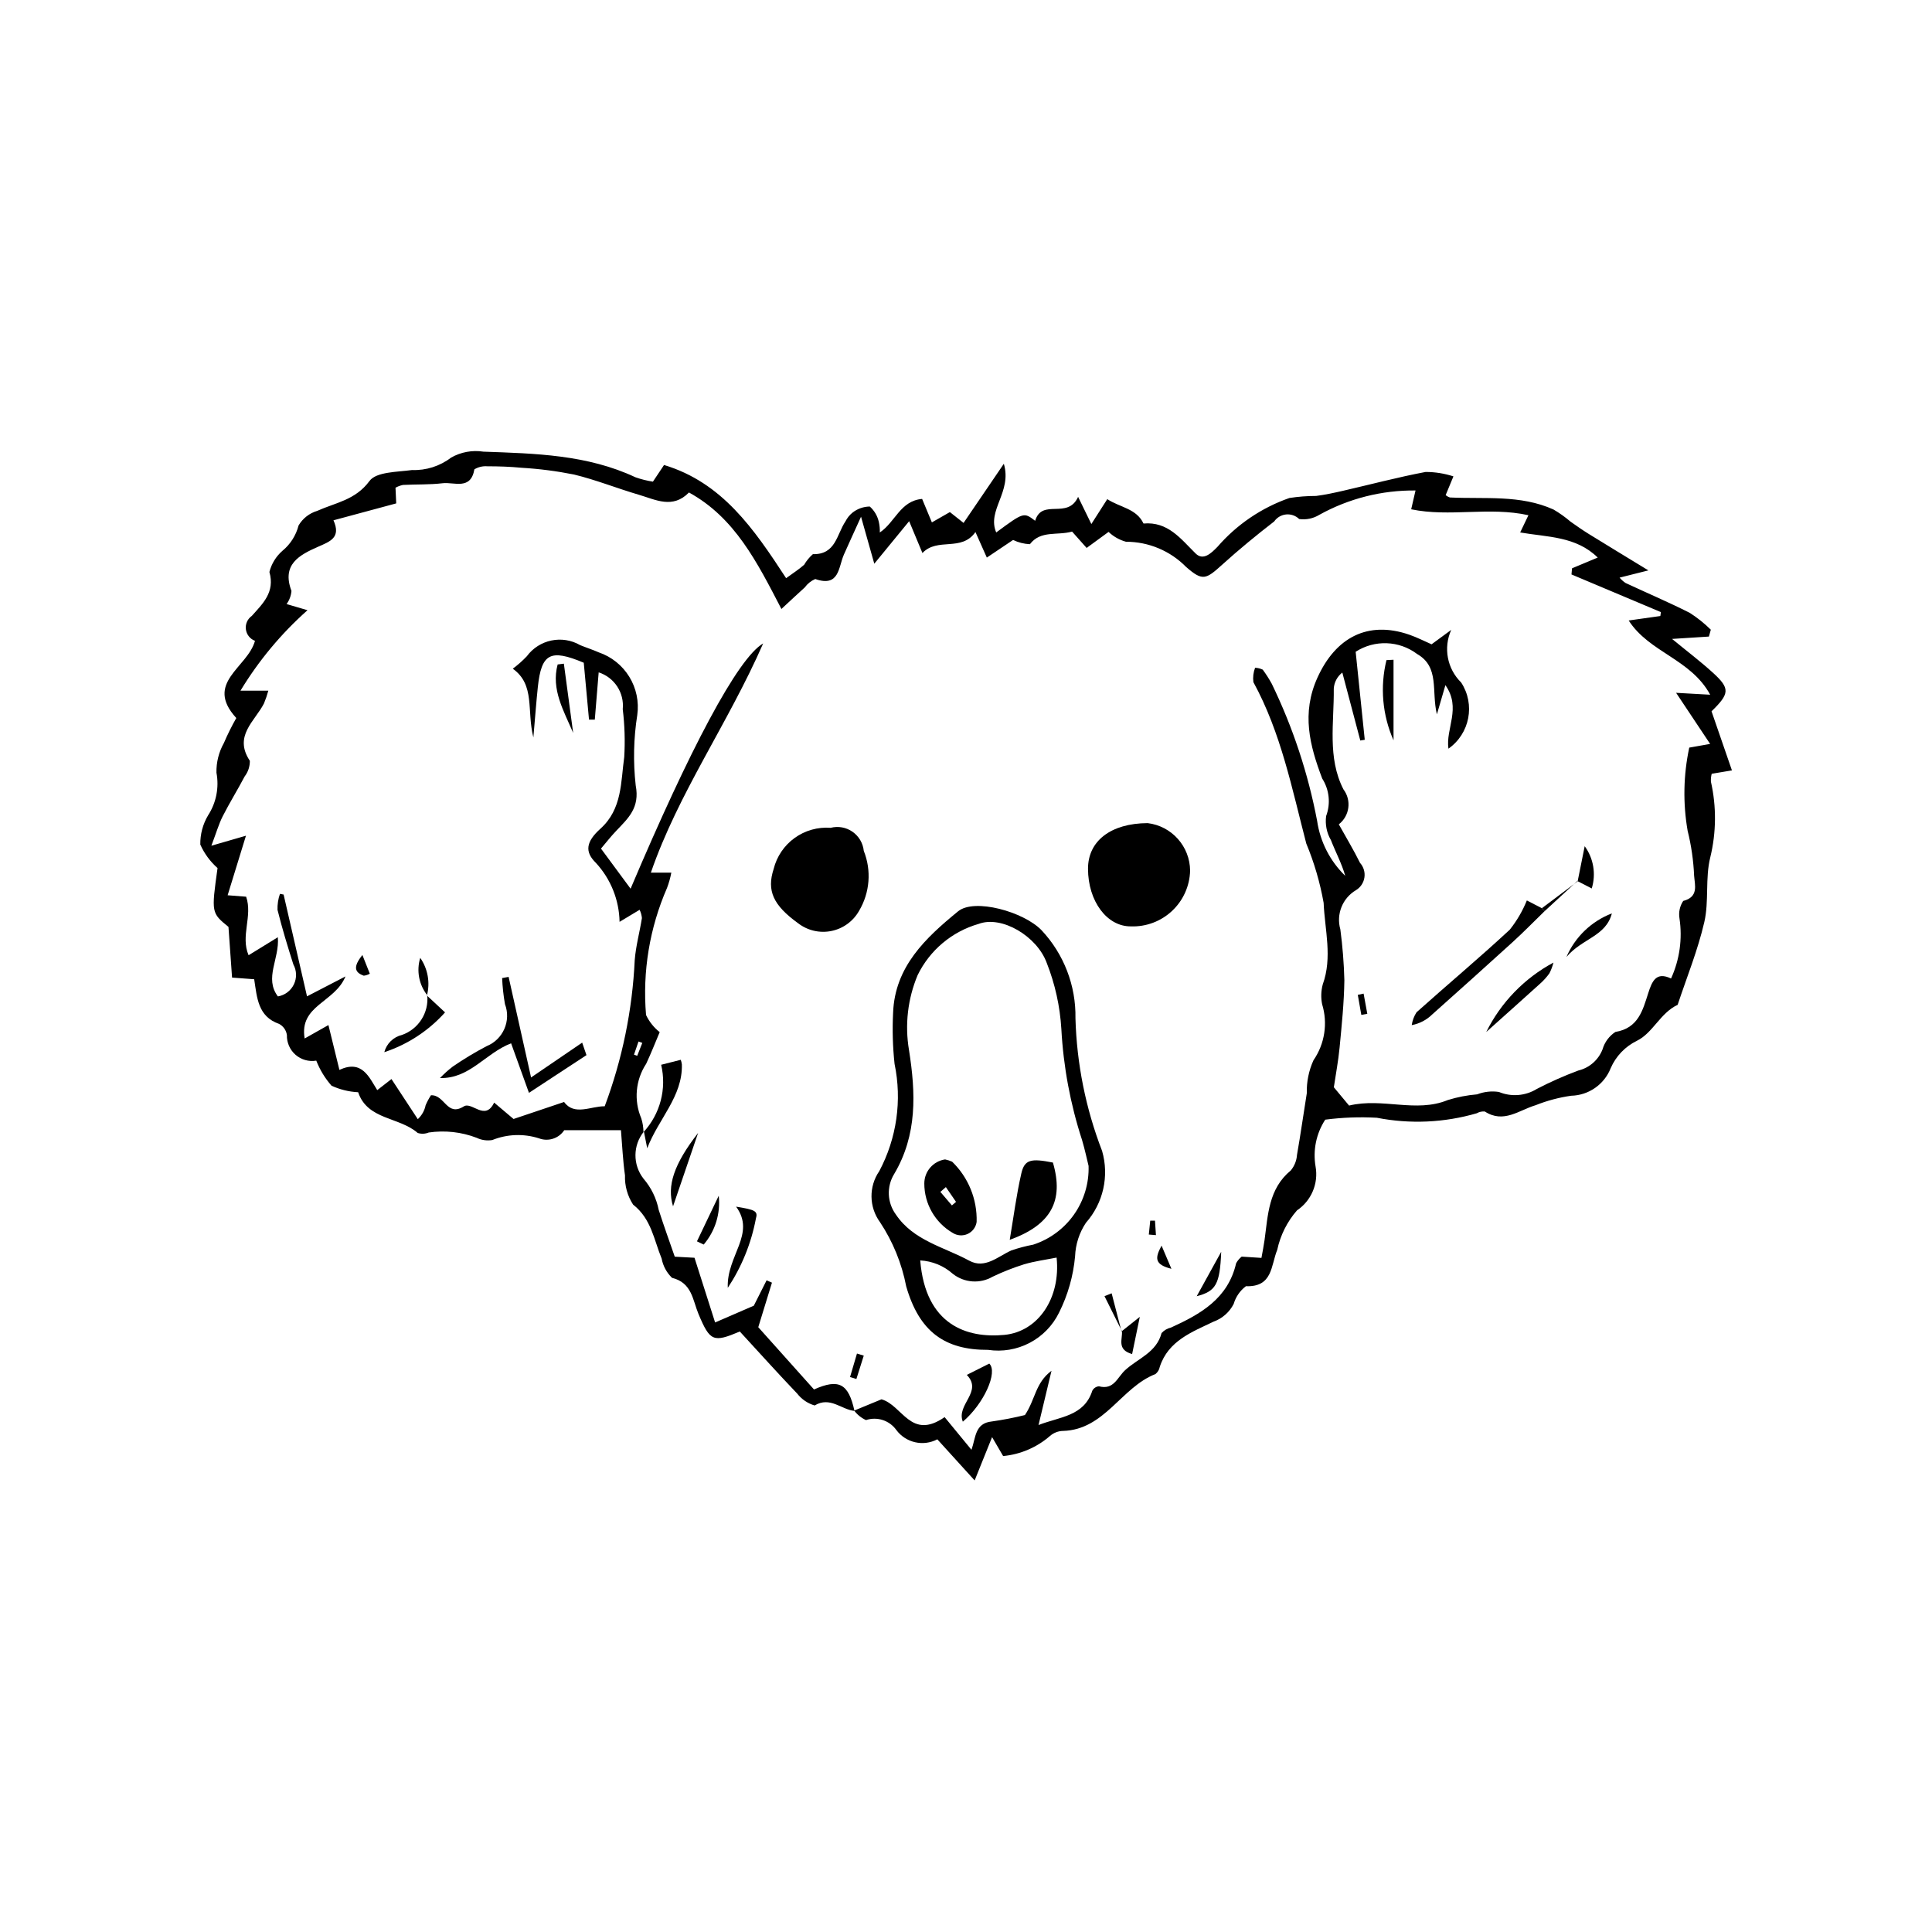 <?xml version="1.0" encoding="UTF-8"?>
<!-- Uploaded to: ICON Repo, www.iconrepo.com, Generator: ICON Repo Mixer Tools -->
<svg fill="#000000" width="800px" height="800px" version="1.1" viewBox="144 144 512 512" xmlns="http://www.w3.org/2000/svg">
 <g>
  <path d="m370.45 517.91c-3.488-0.352-6.438-3.914-10.566-1.449-1.832-0.535-3.445-1.637-4.617-3.144-5.156-5.398-10.148-10.957-15.207-16.453-7.019 2.969-7.898 2.637-10.941-4.613-1.574-3.758-1.703-8.301-7.035-9.617h0.004c-1.422-1.375-2.379-3.156-2.746-5.098-2.047-4.996-2.719-10.508-7.562-14.305l-0.004-0.004c-1.492-2.297-2.246-5.004-2.148-7.746-0.559-3.914-0.727-7.887-1.07-11.969h-15.027c-1.461 2.215-4.277 3.106-6.75 2.137-4.035-1.273-8.391-1.109-12.32 0.469-1.41 0.234-2.856 0.031-4.141-0.59-4.043-1.551-8.418-2.031-12.703-1.402-0.926 0.379-1.961 0.422-2.918 0.121-4.906-4.293-13.312-3.426-15.781-10.793v-0.004c-2.445-0.117-4.844-0.707-7.066-1.734-1.719-1.961-3.086-4.207-4.035-6.637-1.973 0.332-3.992-0.242-5.5-1.555-1.504-1.316-2.344-3.238-2.285-5.238-0.184-1.254-0.949-2.344-2.062-2.941-5.625-1.957-5.844-6.898-6.606-11.836-1.773-0.133-3.43-0.258-5.863-0.441-0.32-4.512-0.633-8.938-0.953-13.434-4.547-3.715-4.547-3.715-2.894-15.594h-0.004c-1.949-1.723-3.508-3.848-4.566-6.227-0.043-2.723 0.672-5.406 2.066-7.746 2.16-3.34 2.957-7.387 2.215-11.297-0.059-2.75 0.621-5.465 1.969-7.863 0.973-2.269 2.07-4.481 3.289-6.625-8.566-9.379 3.004-13.316 4.953-20.461h0.004c-1.312-0.488-2.242-1.664-2.418-3.051-0.176-1.387 0.434-2.758 1.578-3.555 2.852-3.215 6.191-6.242 4.66-11.637 0.551-2.168 1.746-4.117 3.43-5.594 2.113-1.73 3.617-4.09 4.297-6.734 1.098-1.867 2.867-3.25 4.945-3.867 4.856-2.188 10.117-2.844 13.859-7.93 1.789-2.43 7.328-2.359 11.238-2.887v-0.004c3.738 0.145 7.41-1.023 10.379-3.297 2.598-1.477 5.617-2.031 8.57-1.574 13.707 0.488 27.48 0.781 40.285 6.789 1.504 0.531 3.055 0.918 4.633 1.16 0.953-1.43 1.859-2.789 2.945-4.414 15.41 4.652 23.789 16.879 32.352 29.996 1.82-1.332 3.398-2.332 4.781-3.559 0.613-1.059 1.395-2.008 2.316-2.809 6.094 0.148 6.305-5.269 8.629-8.68 0.453-0.898 1.086-1.691 1.867-2.324 1.309-1.031 2.918-1.598 4.582-1.617 1.191 1.062 2.023 2.469 2.379 4.023 0.219 0.938 0.309 1.898 0.273 2.856 4.074-2.707 5.418-8.395 11.215-8.895 0.852 2.043 1.668 4.012 2.586 6.219 1.508-0.863 2.981-1.703 4.773-2.731l3.625 2.871c3.297-4.84 6.582-9.668 10.672-15.676 2.227 7.481-4.531 12.281-2.023 18.203 7.309-5.391 7.309-5.391 10.32-3.09 1.852-6.07 8.594-0.215 11.387-6.34 1.48 3.039 2.394 4.914 3.508 7.199 1.336-2.09 2.695-4.219 4.219-6.598 3.414 2.231 7.707 2.461 9.605 6.461 6.477-0.562 9.832 4.023 13.812 7.945 1.996 1.965 4.082-0.016 5.75-1.734v0.008c5.121-5.926 11.707-10.402 19.102-12.984 2.344-0.359 4.715-0.543 7.086-0.543 2.379-0.305 4.742-0.816 7.082-1.355 7.309-1.68 14.566-3.609 21.926-5h0.004c2.5 0 4.988 0.395 7.367 1.172-0.961 2.316-1.508 3.637-2.055 4.957 0.328 0.289 0.711 0.504 1.129 0.633 9.227 0.453 18.664-0.777 27.453 3.195 1.602 0.934 3.113 2.012 4.519 3.219 1.578 1.109 3.156 2.223 4.797 3.238 4.777 2.957 9.586 5.863 15.824 9.672l-7.633 1.918c0.457 0.539 0.988 1.016 1.574 1.414 5.68 2.652 11.461 5.106 17.051 7.934h-0.004c2.004 1.285 3.867 2.773 5.555 4.449l-0.504 1.82c-2.953 0.188-5.902 0.379-9.766 0.625 4.043 3.324 7.606 6.016 10.891 9.016 4.516 4.125 4.379 5.492-0.43 10.164 1.73 5.012 3.488 10.102 5.406 15.66l-5.363 0.898c-0.176 0.68-0.242 1.387-0.207 2.09 1.488 6.598 1.434 13.449-0.16 20.023-1.391 5.508-0.309 11.621-1.586 17.176-1.719 7.465-4.656 14.648-7.074 21.949-4.582 2.121-6.57 7.449-10.754 9.5v0.004c-3.125 1.512-5.606 4.094-6.988 7.281-1.703 4.316-5.832 7.195-10.477 7.301-3.227 0.461-6.391 1.305-9.422 2.512-4.387 1.301-8.457 4.902-13.453 1.672v-0.004c-0.742-0.07-1.488 0.094-2.133 0.465-8.609 2.508-17.691 2.914-26.492 1.188-4.562-0.25-9.141-0.082-13.672 0.508-2.387 3.668-3.301 8.102-2.559 12.418 0.809 4.512-1.125 9.074-4.934 11.633-2.598 2.988-4.398 6.586-5.227 10.457-1.699 4.137-1.156 9.887-8.301 9.629h0.004c-1.559 1.172-2.695 2.82-3.242 4.695-1.117 2.184-3.023 3.863-5.332 4.695-5.656 2.727-12.016 5.043-14.262 12.004-0.141 0.75-0.551 1.422-1.152 1.895-9.074 3.523-13.414 14.723-24.469 15.062v-0.004c-1.273 0.023-2.5 0.496-3.461 1.332-3.484 3.031-7.824 4.894-12.422 5.332-0.66-1.129-1.527-2.617-2.93-5.019-1.75 4.344-2.906 7.223-4.621 11.48-3.676-4.047-6.578-7.246-9.891-10.895-3.746 1.973-8.367 0.91-10.879-2.492-1.82-2.527-5.07-3.586-8.027-2.606-1.238-0.566-2.312-1.43-3.133-2.516 2.488-1.027 4.981-2.051 7.246-2.988 5.57 1.562 7.742 10.953 16.727 4.719 2.367 2.879 4.641 5.648 7.113 8.656 1.164-3.184 0.848-7.035 5.375-7.504h0.004c2.957-0.418 5.891-0.984 8.793-1.703 2.805-4.207 2.738-8.52 7.039-11.73-1.301 5.434-2.324 9.719-3.438 14.375 5.668-2.223 12.062-2.297 14.25-9.09 0.344-0.668 1.008-1.109 1.758-1.176 3.961 1.047 4.848-2.344 6.961-4.289 3.383-3.113 8.27-4.625 9.637-9.816 0.66-0.727 1.523-1.234 2.481-1.453 7.844-3.57 15.129-7.672 17.277-17.043 0.367-0.68 0.867-1.281 1.473-1.762l5.238 0.336c0.316-1.781 0.621-3.234 0.82-4.703 0.914-6.68 1.047-13.594 6.957-18.473 0.969-1.168 1.543-2.609 1.645-4.121 0.957-5.434 1.719-10.898 2.598-16.344-0.078-3.004 0.523-5.984 1.766-8.723 2.992-4.348 3.84-9.824 2.293-14.871-0.348-1.73-0.289-3.519 0.164-5.223 2.613-7.227 0.543-14.43 0.238-21.637-0.957-5.391-2.5-10.66-4.598-15.715-3.797-14.562-6.691-29.359-14.016-42.77l-0.004 0.004c-0.164-1.289-0.008-2.602 0.453-3.816 0.703 0.031 1.395 0.199 2.031 0.504 0.883 1.199 1.688 2.457 2.402 3.766 5.582 11.523 9.617 23.73 12.008 36.312 0.809 5.539 3.43 10.66 7.449 14.562-0.938-3.309-2.566-6.309-3.793-9.469-1.121-1.926-1.566-4.168-1.27-6.375 1.234-3.297 0.852-6.977-1.039-9.945-3.312-8.73-5.551-17.273-1.254-26.75 4.805-10.594 13.309-15.18 24.344-11.363 2.086 0.723 4.066 1.746 5.891 2.543 1.395-1.023 2.465-1.805 5.203-3.816h0.004c-2.129 4.742-1.074 10.309 2.641 13.941 3.785 5.801 2.293 13.555-3.375 17.535-0.793-5.328 3.484-10.746-0.805-16.832-0.84 2.875-1.398 4.797-2.254 7.734-1.496-6.156 0.773-12.523-5.219-15.977-4.769-3.602-11.281-3.848-16.309-0.609 0.812 7.848 1.609 15.586 2.41 23.324l-1.18 0.199c-1.59-6.004-3.176-12.012-4.766-18.016h0.004c-1.336 1.027-2.164 2.582-2.269 4.262 0.105 8.98-1.742 18.305 2.559 26.688 2.199 2.906 1.656 7.039-1.223 9.277 2.019 3.637 3.965 6.848 5.617 10.207 0.949 1.051 1.379 2.473 1.168 3.875-0.207 1.402-1.035 2.641-2.25 3.371-3.578 2.121-5.273 6.391-4.129 10.391 0.594 4.473 0.949 8.973 1.066 13.484-0.082 5.949-0.699 11.902-1.266 17.836-0.344 3.586-1.023 7.141-1.523 10.512 1.359 1.633 2.781 3.344 4.035 4.852 8.941-2.148 17.695 2.004 26.145-1.453v-0.004c2.535-0.789 5.152-1.297 7.797-1.516 1.832-0.707 3.816-0.926 5.758-0.637 3.293 1.367 7.043 1.066 10.078-0.809 3.559-1.848 7.227-3.473 10.988-4.871 2.934-0.711 5.332-2.816 6.414-5.633 0.547-1.887 1.754-3.516 3.402-4.59 6.043-0.988 7.242-5.727 8.676-10.215 1.043-3.269 2.121-5.82 6.074-3.945h-0.004c2.273-4.984 3.047-10.52 2.234-15.934-0.27-1.609 0.086-3.262 0.992-4.621 4.141-1.066 3.07-4.18 2.887-6.68-0.172-4.012-0.746-7.996-1.715-11.895-1.273-7.312-1.129-14.801 0.426-22.059 1.781-0.312 3.098-0.547 5.535-0.977-3.137-4.707-5.801-8.707-9.02-13.543 3.195 0.18 5.461 0.305 9.035 0.504-5.176-9.504-16.125-11.16-21.598-19.672 3.352-0.473 5.871-0.828 8.387-1.184l0.145-1.039c-7.898-3.324-15.793-6.648-23.691-9.977l0.141-1.629c2.266-0.945 4.527-1.895 6.812-2.848-5.766-5.668-13.328-5.398-20.555-6.652l2.191-4.57c-10.465-2.316-20.844 0.555-31.07-1.57 0.492-2.141 0.797-3.461 1.148-4.981l-0.008-0.004c-8.898-0.094-17.672 2.121-25.457 6.434-1.602 0.988-3.5 1.391-5.367 1.133-0.918-0.895-2.184-1.336-3.457-1.215-1.277 0.125-2.434 0.801-3.164 1.855-4.75 3.66-9.391 7.488-13.836 11.508-4.262 3.852-5.152 4.367-9.5 0.555h-0.004c-4.203-4.281-9.945-6.688-15.941-6.684-1.73-0.477-3.312-1.371-4.613-2.609-2.144 1.57-3.879 2.836-5.812 4.25-1.66-1.867-2.922-3.281-3.859-4.336-3.949 1.113-8.316-0.395-11.176 3.344-1.547-0.066-3.062-0.449-4.457-1.125-2.258 1.516-4.434 2.977-6.957 4.672-1.16-2.602-1.945-4.371-3.016-6.769-3.738 5.328-10.008 1.32-14.051 5.562-1.312-3.144-2.297-5.504-3.519-8.438-3.098 3.781-5.644 6.891-9.238 11.273-1.34-4.758-2.168-7.691-3.512-12.453-1.973 4.356-3.285 7.184-4.543 10.035-1.48 3.367-1.172 8.711-7.598 6.469l0.004 0.004c-1.105 0.48-2.062 1.25-2.773 2.223-1.785 1.613-3.539 3.258-6.191 5.715-6.457-12.449-12.348-24.207-24.5-30.871-4.312 4.426-8.855 1.898-13.258 0.609-5.769-1.691-11.387-3.961-17.219-5.371-4.594-0.918-9.242-1.516-13.914-1.789-2.996-0.293-6.023-0.391-9.035-0.391-1.203-0.098-2.402 0.184-3.438 0.805-0.969 5.606-5.356 3.32-8.402 3.684-3.481 0.414-7.027 0.266-10.539 0.453v0.004c-0.688 0.141-1.352 0.391-1.965 0.734 0.07 1.516 0.129 2.875 0.188 4.152-5.66 1.523-10.945 2.949-16.629 4.481 2.074 4.617-0.938 5.625-4.078 7.012-4.926 2.172-9.711 4.668-7.051 11.707v-0.004c-0.102 1.258-0.551 2.465-1.297 3.481 1.832 0.539 3.312 0.977 5.551 1.633h-0.004c-6.961 6.176-12.949 13.367-17.766 21.328h7.379c-0.312 1.152-0.695 2.281-1.152 3.383-2.438 4.746-8.113 8.613-3.746 15.195h0.004c0.02 1.496-0.465 2.957-1.375 4.144-1.871 3.555-4 6.977-5.816 10.555-1.047 2.059-1.684 4.324-3.004 7.805 3.816-1.105 5.992-1.734 9.164-2.652-1.777 5.781-3.273 10.645-4.856 15.781l4.906 0.383c1.773 5.125-1.551 10.406 0.648 15.512 2.731-1.68 4.949-3.047 7.75-4.769 0.488 5.742-3.668 10.82 0.02 15.684h-0.004c1.844-0.316 3.418-1.5 4.231-3.184 0.816-1.68 0.766-3.652-0.133-5.289-1.516-4.781-2.988-9.586-4.195-14.449l-0.004-0.004c-0.051-1.445 0.168-2.891 0.645-4.258l0.969 0.184c2.035 8.844 4.066 17.688 6.203 26.977l10.191-5.277c-2.816 6.949-12.316 7.621-10.816 16.445 2.371-1.34 3.965-2.238 6.301-3.555 1.043 4.25 1.906 7.785 2.91 11.879 6.004-2.801 7.863 1.945 10.027 5.363 1.492-1.16 2.57-2 3.769-2.934 2.519 3.836 4.746 7.231 6.977 10.629h-0.004c1.066-0.988 1.797-2.285 2.082-3.707 0.395-0.914 0.863-1.793 1.406-2.625 3.695-0.176 4.188 5.785 8.715 2.945 2.133-1.34 5.644 4.031 8.031-1.004 1.805 1.52 3.312 2.797 5.144 4.344 4.188-1.41 8.453-2.844 13.395-4.508 2.715 3.754 7.176 1.074 10.766 1.141h-0.004c4.652-12.426 7.336-25.5 7.957-38.75 0.293-3.734 1.316-7.41 1.906-11.129-0.07-0.762-0.277-1.504-0.609-2.191-1.762 1.059-3.273 1.965-5.32 3.195h0.004c-0.105-5.805-2.34-11.371-6.281-15.637-3.023-2.957-2.598-5.617 1.219-9.059 5.789-5.223 5.367-12.332 6.293-18.93h0.004c0.254-4.246 0.125-8.508-0.391-12.73 0.445-4.352-2.211-8.422-6.379-9.762-0.375 4.57-0.699 8.551-1.027 12.531l-1.535-0.004c-0.469-5.094-0.941-10.191-1.391-15.082-8.891-3.738-11.227-2.449-12.172 6.465-0.418 3.957-0.707 7.93-1.18 13.336-1.809-7.121 0.539-13.926-5.457-18.219v0.004c1.332-0.992 2.574-2.09 3.715-3.293 3.273-4.445 9.371-5.719 14.152-2.949 1.625 0.664 3.305 1.195 4.91 1.906h-0.004c3.367 1.148 6.231 3.43 8.094 6.461 1.867 3.027 2.617 6.613 2.125 10.133-0.977 6.172-1.113 12.449-0.418 18.656 1.141 5.957-1.977 8.695-5.191 12.078-1.465 1.543-2.773 3.231-4.008 4.68 2.953 4 5.387 7.297 7.844 10.625 15.617-36.828 28.379-61.098 35.137-64.996-9.406 21.41-22.488 39.648-29.766 60.75h5.418l0.004 0.004c-0.258 1.383-0.641 2.734-1.137 4.047-4.621 10.59-6.531 22.16-5.559 33.668 0.84 1.773 2.074 3.324 3.617 4.539-1.059 2.496-2.234 5.492-3.59 8.406l-0.004-0.004c-2.809 4.285-3.297 9.691-1.301 14.414 0.387 1.188 0.586 2.43 0.59 3.684l0.113-0.152h0.004c-2.934 3.621-2.981 8.785-0.121 12.461 2.047 2.371 3.441 5.234 4.051 8.305 1.352 4.238 2.879 8.422 4.25 12.395 2.242 0.121 3.863 0.211 5.234 0.285 1.961 6.156 3.742 11.758 5.461 17.148l10.254-4.445c0.938-1.855 2.164-4.293 3.391-6.727l1.418 0.621c-1.141 3.719-2.285 7.434-3.625 11.805 4.789 5.352 9.809 10.957 14.77 16.504 6.629-2.953 9.137-1.559 10.723 5.684zm-56.234-97.531-1.004-0.371-1.195 3.481 0.852 0.309z"/>
  <path d="m405.86 501.73c-11.57 0.047-18.262-4.883-21.707-16.832-1.168-6.066-3.523-11.844-6.934-16.996-2.945-4.016-3.019-9.457-0.191-13.555 4.621-8.707 6.051-18.758 4.039-28.406-0.48-4.484-0.609-8.996-0.387-13.496 0.438-12.293 8.664-19.926 17.223-26.934 4.316-3.535 17.355 0.09 22.109 5 5.926 6.312 9.152 14.688 8.996 23.344 0.332 12.039 2.723 23.934 7.062 35.168 1.922 6.664 0.301 13.844-4.293 19.035-1.754 2.633-2.746 5.695-2.867 8.855-0.469 5.211-1.914 10.289-4.258 14.965-1.68 3.426-4.406 6.227-7.785 7.996-3.379 1.773-7.234 2.422-11.008 1.855zm26.625-48.746c-0.383-1.535-0.949-4.231-1.73-6.863-3.106-9.539-4.949-19.445-5.488-29.461-0.363-5.988-1.668-11.887-3.867-17.469-2.582-7.094-11.984-12.688-18.102-10.328v-0.004c-7.051 2.039-12.906 6.969-16.117 13.566-2.629 6.277-3.422 13.176-2.281 19.891 1.781 11.316 2.234 22.418-3.957 32.84v-0.004c-2.023 3.332-1.84 7.555 0.469 10.699 4.648 6.938 12.723 8.59 19.453 12.242 4.172 2.266 7.559-1.109 11.152-2.719h-0.004c1.895-0.645 3.828-1.156 5.793-1.527 4.375-1.422 8.172-4.223 10.82-7.984 2.644-3.762 4-8.281 3.859-12.879zm-8.473 24.289c-2.883 0.578-5.82 0.949-8.621 1.785l0.004-0.004c-2.852 0.895-5.637 1.992-8.336 3.285-3.336 1.934-7.516 1.633-10.547-0.754-2.394-2.133-5.441-3.387-8.641-3.562 1.379 17.129 12.375 20.684 22.285 19.738 8.988-0.859 14.977-9.77 13.855-20.492z"/>
  <path d="m459.39 374.76c-0.109 4.047-1.836 7.883-4.793 10.652-2.953 2.766-6.894 4.238-10.941 4.086-6.32 0.035-11.305-6.68-11.324-15.25-0.016-7.398 6.055-12.059 15.785-12.113v-0.004c6.406 0.766 11.238 6.18 11.273 12.629z"/>
  <path d="m364.13 363.38c1.988-0.512 4.106-0.133 5.789 1.039 1.688 1.176 2.781 3.023 2.992 5.07 2.078 5.199 1.617 11.07-1.242 15.883-1.551 2.762-4.223 4.711-7.324 5.344-3.102 0.637-6.324-0.109-8.832-2.043-6.613-4.773-8.359-8.641-6.488-14.383 0.82-3.312 2.789-6.223 5.555-8.219 2.766-1.996 6.148-2.949 9.551-2.691z"/>
  <path d="m284.74 429.54c5.445-3.715 9.23-6.293 13.543-9.234l1.137 3.316c-5.398 3.539-10.059 6.594-15.242 9.992-1.512-4.195-3.07-8.52-4.731-13.129-6.883 2.672-10.938 9.402-18.836 9.207h-0.004c1.043-1.098 2.172-2.113 3.375-3.035 2.883-1.984 5.879-3.793 8.98-5.418 4.379-1.773 6.535-6.719 4.859-11.133-0.402-2.285-0.652-4.59-0.754-6.906l1.719-0.316z"/>
  <path d="m553.33 385.47c-2.82 2.742-5.57 5.562-8.477 8.207-7.043 6.418-14.148 12.766-21.254 19.117h-0.004c-1.492 1.488-3.402 2.488-5.473 2.875 0.176-1.219 0.613-2.379 1.281-3.41 8.199-7.344 16.652-14.41 24.715-21.895v-0.004c1.867-2.348 3.387-4.953 4.512-7.734 0.734 0.379 2.356 1.219 3.977 2.055 0.242 0.262 0.48 0.527 0.723 0.789z"/>
  <path d="m314.53 444.03c4.434-4.805 6.188-11.496 4.684-17.855 1.734-0.441 3.465-0.879 5.195-1.316 0.145 0.395 0.242 0.805 0.293 1.223 0.242 8.488-6.223 14.441-9.18 22.219-0.293-1.477-0.586-2.949-0.879-4.426z"/>
  <path d="m399.16 520.76c-1.809-4.547 5.391-7.914 1.051-12.402l5.961-2.992c2.348 2.242-1.418 10.648-7.012 15.395z"/>
  <path d="m336.87 485.29c-0.379-8.512 7.527-14.242 2.203-21.516 5.039 0.84 5.848 1.133 5.238 3.211-1.238 6.535-3.769 12.758-7.441 18.305z"/>
  <path d="m257.13 407.82c1.426 1.324 2.856 2.652 4.812 4.473h0.004c-4.356 4.863-9.906 8.5-16.102 10.547 0.602-2.273 2.402-4.031 4.691-4.574 4.387-1.543 7.152-5.887 6.691-10.516z"/>
  <path d="m513.3 318.84v21.355c-2.957-6.684-3.613-14.16-1.871-21.258z"/>
  <path d="m537.87 417.49c3.887-7.832 10.109-14.258 17.812-18.395-0.25 0.984-0.609 1.941-1.07 2.844-0.715 1.004-1.543 1.922-2.465 2.738-4.43 4.019-8.902 7.996-14.277 12.812z"/>
  <path d="m329.01 444.23c-2.074 6.074-4.148 12.148-6.644 19.457-1.66-5.387 0.168-11.109 6.644-19.457z"/>
  <path d="m293.43 319.88 2.465 18.359c-2.469-5.844-5.894-11.504-4.113-18.152z"/>
  <path d="m571.16 386.06c-1.586 6.094-7.832 6.606-12.031 11.535v-0.004c2.297-5.305 6.633-9.461 12.031-11.531z"/>
  <path d="m328.7 472.97 5.773-12.09c0.512 4.68-0.93 9.359-3.984 12.941z"/>
  <path d="m562.09 377.57 1.871-9.32c2.352 3.231 3.043 7.383 1.867 11.203l-3.82-1.973z"/>
  <path d="m461.14 487.51c2.059-3.731 4.023-7.297 6.492-11.766-0.344 8.633-1.414 10.449-6.492 11.766z"/>
  <path d="m441.21 496.84 4.852-3.859c-0.793 3.844-1.383 6.688-2.039 9.863-4.191-1.199-2.449-4.031-2.711-6.09z"/>
  <path d="m441.31 496.75-4.609-9.258 1.898-0.75 2.613 10.09z"/>
  <path d="m562.01 377.48c-2.894 2.664-5.785 5.328-8.68 7.992l-0.723-0.789c3.16-2.371 6.32-4.742 9.48-7.113z"/>
  <path d="m240.04 397.09c0.871 2.191 1.414 3.562 1.969 4.953-0.492 0.281-1.035 0.461-1.602 0.527-2.324-0.832-2.988-2.234-0.367-5.481z"/>
  <path d="m454.44 480.25c-4.519-1.145-4.398-2.84-2.613-6.144 0.953 2.242 1.539 3.621 2.613 6.144z"/>
  <path d="m257.23 407.75c-2.211-2.797-2.906-6.5-1.863-9.906 2.019 2.906 2.668 6.551 1.77 9.977z"/>
  <path d="m504.76 412.95-0.93-5.309 1.539-0.324 0.98 5.356z"/>
  <path d="m369.27 508.93c0.613-2.074 1.223-4.152 1.836-6.227l1.801 0.555c-0.652 2.062-1.301 4.125-1.953 6.188z"/>
  <path d="m448.45 471.17 0.375-3.68 1.258-0.004 0.254 3.84z"/>
  <path d="m411.59 472.57c1.02-6.023 1.758-11.879 3.074-17.598 0.852-3.688 2.519-4.035 8.371-2.883 2.965 10.141-0.492 16.531-11.445 20.48z"/>
  <path d="m394.46 451.26c0.641 0.137 1.266 0.336 1.863 0.598 4.309 4.172 6.668 9.965 6.496 15.961-0.199 1.402-1.102 2.602-2.387 3.191-1.289 0.586-2.785 0.477-3.977-0.293-4.648-2.711-7.504-7.688-7.504-13.07-0.004-3.199 2.34-5.922 5.508-6.387zm0.203 7.332-1.457 1.27 3.059 3.582 1.09-0.938c-0.898-1.305-1.797-2.609-2.691-3.914z"/>
 </g>
</svg>